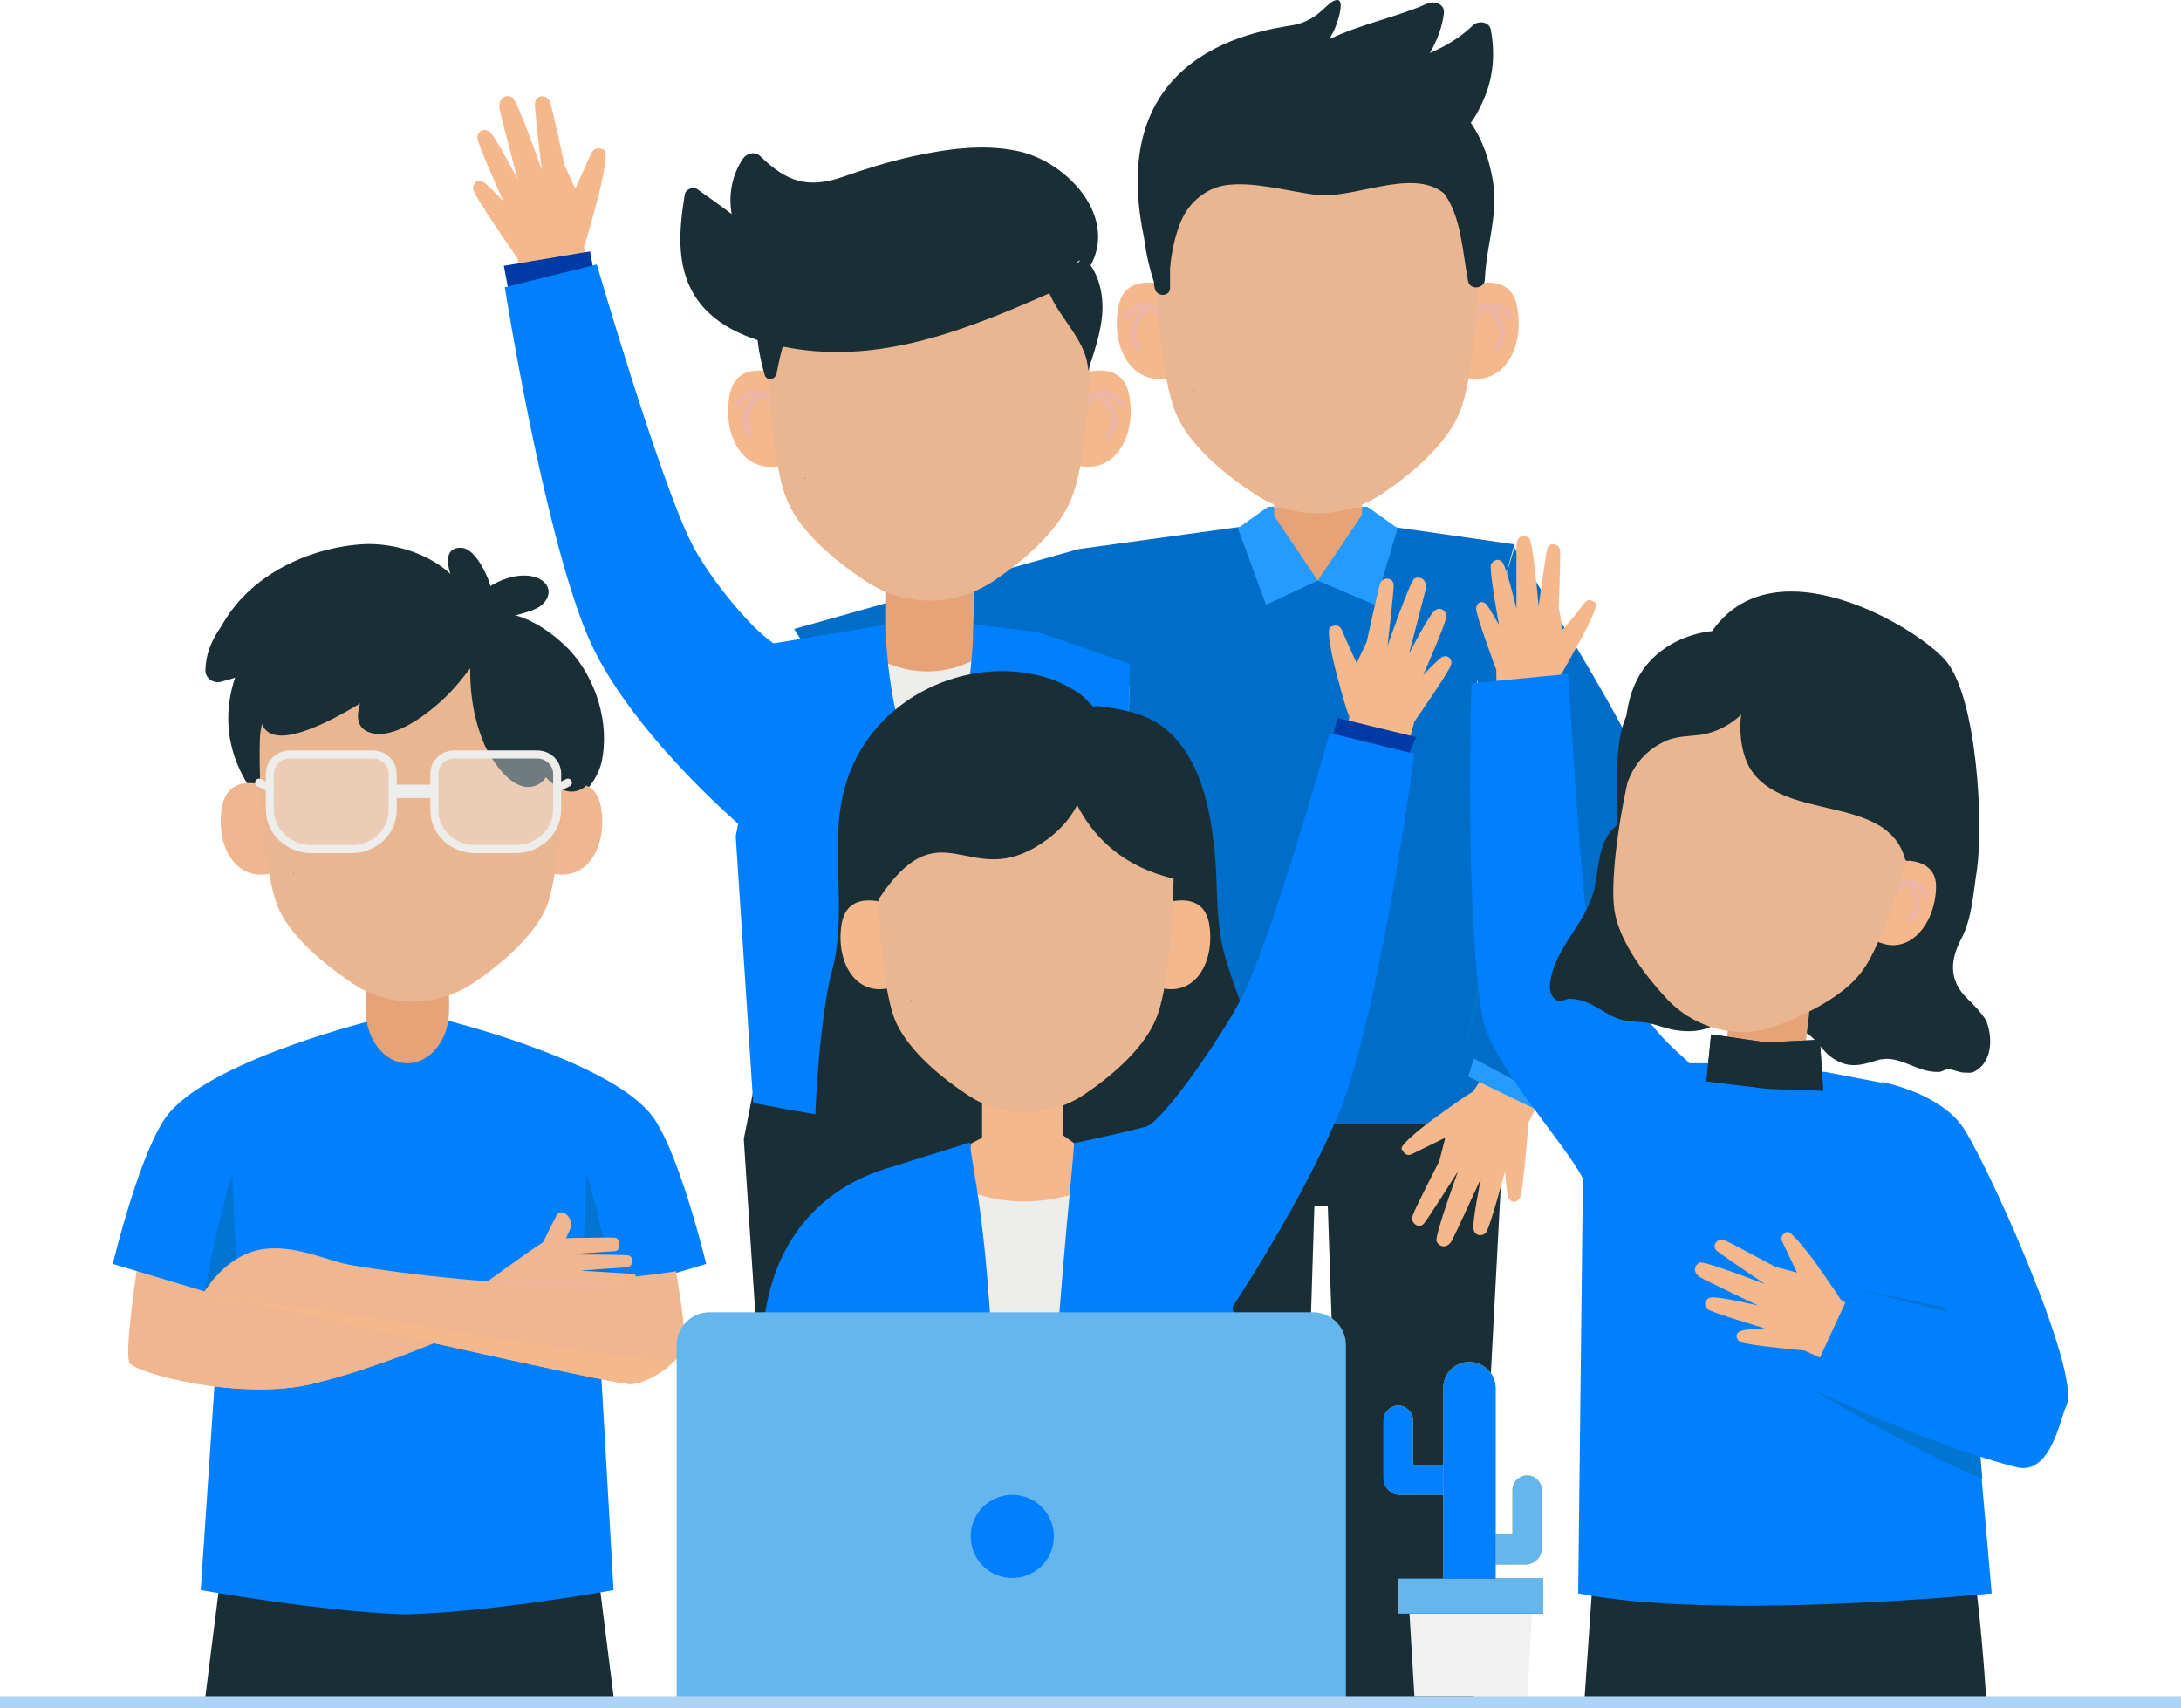 <?xml version="1.0" encoding="utf-8"?>
<!-- Generator: Adobe Illustrator 21.0.0, SVG Export Plug-In . SVG Version: 6.00 Build 0)  -->
<svg version="1.1" id="Layer_1" xmlns="http://www.w3.org/2000/svg" xmlns:xlink="http://www.w3.org/1999/xlink" x="0px" y="0px"
	 viewBox="0 0 324.9 254.5" style="enable-background:new 0 0 324.9 254.5;" xml:space="preserve">
<style type="text/css">
	.st0{fill:#DBA6A5;}
	.st1{fill:#259AFF;}
	.st2{fill:#1A2E35;}
	.st3{fill:#006EC9;}
	.st4{fill:#F4B88C;}
	.st5{opacity:0.7;fill:#EDB6B3;}
	.st6{fill:#E5A377;}
	.st7{fill:#EAB692;}
	.st8{fill:#3A2719;}
	.st9{fill:none;stroke:#153158;stroke-width:2;stroke-linecap:round;stroke-linejoin:round;stroke-miterlimit:10;}
	.st10{fill:#EDEDEB;}
	.st11{fill:#0080FF;}
	.st12{fill:#003AA5;stroke:#003AA5;stroke-width:0.25;stroke-miterlimit:10;}
	.st13{clip-path:url(#XMLID_33_);}
	.st14{fill:#EDB6B3;}
	.st15{fill:#137CBC;}
	.st16{opacity:0.3;fill:#137CBC;}
	.st17{fill:#EFB68F;}
	.st18{clip-path:url(#XMLID_34_);fill:#EFB68F;}
	.st19{fill:#0275D3;}
	.st20{clip-path:url(#XMLID_35_);fill:#F4B88C;}
	.st21{opacity:0.3;}
	.st22{fill:none;stroke:#EDEDEB;stroke-width:1.2;stroke-miterlimit:10;}
	.st23{opacity:0.4;fill:#EDEDEB;}
	.st24{fill:none;stroke:#EDEDEB;stroke-width:1.2;stroke-linecap:round;stroke-linejoin:round;stroke-miterlimit:10;}
	.st25{fill:none;stroke:#EDEDEB;stroke-width:2;stroke-linecap:round;stroke-linejoin:round;stroke-miterlimit:10;}
	.st26{opacity:0.4;fill:#259AFF;}
	.st27{fill:#66B6EE;}
	.st28{fill:#003AA5;}
	.st29{fill:url(#XMLID_43_);}
	.st30{fill:url(#XMLID_44_);}
	.st31{fill:#0280FD;}
	.st32{fill:url(#XMLID_45_);}
	.st33{fill:#F1F1F1;}
	.st34{fill:#4BAAFC;}
	.st35{fill:#AED3F5;}
</style>
<g id="XMLID_4_">
	<g id="XMLID_1_">
		<g id="XMLID_378_">
			<polygon id="XMLID_426_" class="st0" points="118.8,93 122.9,94.2 127.9,96.7 122.6,94.6 			"/>
			<path id="XMLID_419_" class="st1" d="M149.9,96.9l4.8-4.7c0,0,23.7-6.8,38.6-10.1c14.9-3.3,16.8-0.5,16.8-0.5l6.7,11.9
				c0,0-34.2,10.1-37,9.8c-2.8-0.3-18.1,6.6-18.1,6.6L149.9,96.9z"/>
			<polygon id="XMLID_533_" class="st2" points="193.5,253.6 195.8,179.7 197.8,179.7 200.3,253.6 219.5,253.6 224.8,153.4 
				168.3,145.8 168.3,171.1 173.7,253.6 			"/>
			<polygon id="XMLID_534_" class="st2" points="116.3,252.7 136,252.7 138.3,178.2 140.3,178.2 142.8,252.7 161.9,252.7 
				165.8,170.1 162.6,149.3 117,138.2 110.8,169.7 111.4,178.8 			"/>
			<polygon id="XMLID_354_" class="st3" points="226.7,167.5 165.9,167.5 169.1,81.1 196.3,76.9 225.6,81.1 220,101.3 			"/>
			<g id="XMLID_321_">
				<path id="XMLID_325_" class="st4" d="M158.1,56.8c0,0,8.8-4.7,10.1,2c1.3,6.7-2.8,13.4-10,9.7C151,64.8,158.1,56.8,158.1,56.8z"
					/>
				<path id="XMLID_323_" class="st5" d="M160.7,62.2c0.6-2.2,1.3-3.4,2.2-3.8c2.2-1,3.9,0.6,4.5,1.6c0.1,0.2,0.1,0.5-0.1,0.6
					c-0.2,0.1-0.5,0.1-0.6-0.1c0-0.1-0.8-1.3-2.1-1.5c1.3,1.3,2.7,3.8,0.9,6c-0.1,0.1-0.2,0.2-0.3,0.2c-0.1,0-0.2,0-0.3-0.1
					c-0.2-0.1-0.2-0.4-0.1-0.6c2-2.5-1.1-5.2-1.3-5.3c0,0,0,0,0,0c-0.1,0-0.2,0.1-0.3,0.1c-0.3,0.1-1,0.7-1.7,3.3
					c-0.1,0.2-0.2,0.3-0.4,0.3c0,0-0.1,0-0.1,0C160.8,62.7,160.7,62.5,160.7,62.2z"/>
			</g>
			<path id="XMLID_339_" class="st3" d="M189.8,77.8l-29.1,4l-42.4,11.9l8.3,13.2l31.7-5.8c0,0,30.3,3.2,32.8,2.8l-2.7-2.3
				L189.8,77.8z"/>
			<g id="XMLID_317_">
				<path id="XMLID_320_" class="st4" d="M118.8,56.8c0,0-8.8-4.7-10.1,2c-1.3,6.7,2.8,13.4,10,9.7C126,64.8,118.8,56.8,118.8,56.8z
					"/>
				<path id="XMLID_318_" class="st5" d="M116.2,62.2c-0.6-2.2-1.3-3.4-2.2-3.8c-2.2-1-3.9,0.6-4.5,1.6c-0.1,0.2-0.1,0.5,0.1,0.6
					c0.2,0.1,0.5,0.1,0.6-0.1c0-0.1,0.8-1.3,2.1-1.5c-1.3,1.3-2.7,3.8-0.9,6c0.1,0.1,0.2,0.2,0.3,0.2c0.1,0,0.2,0,0.3-0.1
					c0.2-0.1,0.2-0.4,0.1-0.6c-2-2.5,1.1-5.2,1.3-5.3c0,0,0,0,0,0c0.1,0,0.2,0.1,0.3,0.1c0.3,0.1,1,0.7,1.7,3.3
					c0.1,0.2,0.2,0.3,0.4,0.3c0,0,0.1,0,0.1,0C116.1,62.7,116.3,62.5,116.2,62.2z"/>
			</g>
			<g id="XMLID_310_">
				<path id="XMLID_375_" class="st6" d="M138.5,79.5c-3.6,0-6.5,2.7-6.5,6V112l0,0v-0.1c0,3.6,2.9,6.5,6.5,6.5l0,0
					c3.6,0,6.5-2.9,6.5-6.5V92h0.1v-6.5C145,82.2,142.1,79.5,138.5,79.5z"/>
				<g id="XMLID_311_">
					<defs>
						<path id="XMLID_313_" d="M140.9,106.5h-4.8c-2.3,0-4.1-1.9-4.1-4.1V81.3c0-1,0.8-1.7,1.7-1.7h9.6c1,0,1.7,0.8,1.7,1.7v21.1
							C145,104.6,143.2,106.5,140.9,106.5z"/>
					</defs>
					<clipPath id="XMLID_32_">
						<use xlink:href="#XMLID_313_"  style="overflow:visible;"/>
					</clipPath>
				</g>
			</g>
			<path id="XMLID_309_" class="st7" d="M162.4,48.4C162.2,42,157,37,150.6,37h-12.2h0h-12c-6.5,0-11.8,5.1-12,11.6
				c-0.3,9.2,0.9,21.2,2.8,25.8c1.7,4.3,6.3,8.6,11.8,12.2c5.8,3.9,13.3,3.8,19.1-0.1c5.3-3.6,9.8-7.9,11.5-12.2
				C161.5,69.8,162.7,57.6,162.4,48.4z"/>
			<path id="XMLID_308_" class="st8" d="M159.9,28.5"/>
			<g id="XMLID_284_">
				<path id="XMLID_288_" class="st8" d="M119.9,71.2"/>
				<g id="XMLID_285_">
					<path id="XMLID_286_" class="st8" d="M119.9,71.3c0.1,0,0.1-0.1,0-0.1S119.9,71.3,119.9,71.3L119.9,71.3z"/>
				</g>
			</g>
			<g id="XMLID_278_">
				<path id="XMLID_8_" class="st9" d="M128,48.1"/>
			</g>
			<g id="XMLID_274_">
				<path class="st2" d="M160.7,39.8c-3.3,2.8-7.6,4.3-11.7,5.6c-7.8,2.4-16.1,4.4-24.2,3.1c-4.5-0.7-8.9-2.4-12.3-5.4
					c-3.5-2.9-5.9-7.1-6.3-11.7c0.1,1.6,2.3,2.1,3.9,2c13.2-0.4,26.4-5.5,39.5-3.1c4.7,0.9,8.5,3.1,10.4,7.5"/>
			</g>
			<path id="XMLID_327_" class="st2" d="M118.3,44.9c-0.1-0.4-0.6-0.7-1-0.4c-1,0.6-1.7,1.7-2.1,3.1c0.1-1.5,0.2-3.1,0.5-4.6
				c0.5-1.7-2.2-2.4-2.5-0.7c-0.9,4.6-0.6,9,0.7,13.5c0.3,1.1,1.7,0.7,1.8-0.2C116.9,48.9,118.9,46.4,118.3,44.9z"/>
			<g id="XMLID_326_">
				<path class="st2" d="M155.6,41.2c0.7,5.2,6.3,8.8,6.5,14c0.9-2.8,1.9-5.6,2.1-8.5s-0.5-6-2.5-8.1"/>
			</g>
			<path id="XMLID_331_" class="st2" d="M151.6,22.5c-5.2-1.1-10.6-0.3-15.7,0.8c-3.6,0.8-7.1,1.9-10.5,3.1
				c-5.1,1.7-8.2,0.7-12.1-3.1c-0.8-0.8-2-0.5-2.6,0.3c-1.7,2.5-2.2,5.5-1.7,8.3c-1.7-1.3-3.4-2.5-5.1-3.7c-0.6-0.5-1.8,0-1.9,0.8
				c-0.9,5.6-1.4,11.5,2.3,16.2c3.4,4.3,9.2,6,14.4,6.8c14.8,2.2,28.5-4.3,41.7-10.1c1.1-0.5,0.1-2.1-1-1.7
				c-0.4,0.2-0.9,0.4-1.3,0.5l2.7-1.9c0,0,0,0,0,0c0.1,0.9,1.3,1.4,1.8,0.5C166.4,31.8,158.5,23.9,151.6,22.5z"/>
			<g id="XMLID_332_">
				<path id="XMLID_316_" class="st10" d="M130.4,97.9c0,0,8.1,5.4,17-1c0,0,2,18.8-5.5,19.3C134.5,116.8,130.4,97.9,130.4,97.9z"/>
				<g id="XMLID_277_">
					<path id="XMLID_347_" class="st11" d="M168.3,98.9l-13.6-4.7L145,93c0,2.7-0.7,20.1-6.4,22.9c-5.6-2.7-6.7-19.7-6.7-22.8
						l-18.8,3.1l0.1,9.4l-3.6,19l2.6,39.7c0,0,13,2.7,24.8,3.8c18.7,1.7,27-3.8,27-3.8l3.6-39.2L168.3,98.9z"/>
				</g>
			</g>
			<g id="XMLID_275_">
				<path id="XMLID_273_" class="st4" d="M89.2,29c0,0,1.6-6.4,0.8-6.7c-0.8-0.3-1.5-0.4-2,0.7c-0.5,1.1-2.3,5.1-2.3,5.1l-1.6-3.5
					c0,0-1.8-8.5-2.2-9.5c-0.4-1-2.1-1.1-2.2,0.3c-0.1,0.7,1,9.9,1,9.9s-3.6-10.4-4.4-10.8c-0.8-0.5-2.1,0-1.9,1.7
					c0.1,0.6,2.7,10.5,2.7,10.5s-3.2-6.2-4.1-7c-0.9-0.8-1.8-0.1-1.9,0.7c-0.1,0.8,3.9,9.6,3.9,9.6s-2.2-2.4-3-2.9
					c-0.8-0.5-1.6,0.1-1.5,1.1c0.1,1,6.6,10.3,6.6,10.3l1.3,6.2l9.4-3.2c-0.4-1-0.8-4.8-0.8-4.8C87.3,36.2,89.2,29,89.2,29z"/>
				<polygon id="XMLID_229_" class="st12" points="88.3,40.3 87.8,37.6 75.2,39.7 75.9,43.4 				"/>
				<path id="XMLID_226_" class="st11" d="M87.4,94.4c-6.6-16-12.2-51.6-12.2-51.6l13.7-3.4c0,0,9.1,31.2,13.9,41.1
					c2.3,4.8,8.6,12.8,12.5,15.4c-2.6,10.9,0.9,19-5,28.2l0.1-1C110.4,123.1,93.2,108.5,87.4,94.4z"/>
			</g>
			<polygon id="XMLID_365_" class="st1" points="188.9,75.5 203.7,75.5 201.8,82.1 191,82.1 			"/>
			<g id="XMLID_501_">
				<path id="XMLID_504_" class="st4" d="M215.9,43.7c0,0,8.9-4.7,10.1,2c1.3,6.7-2.8,13.4-10,9.7C208.8,51.8,215.9,43.7,215.9,43.7
					z"/>
				<path id="XMLID_502_" class="st5" d="M218.6,49.2c0.6-2.2,1.3-3.4,2.2-3.8c2.2-1,3.9,0.6,4.5,1.6c0.1,0.2,0.1,0.5-0.1,0.6
					c-0.2,0.1-0.5,0.1-0.6-0.1c0-0.1-0.8-1.3-2.1-1.5c1.3,1.3,2.7,3.8,0.9,6c-0.1,0.1-0.2,0.2-0.3,0.2c-0.1,0-0.2,0-0.3-0.1
					c-0.2-0.1-0.2-0.4-0.1-0.6c2-2.5-1.1-5.2-1.3-5.3c0,0,0,0,0,0c-0.1,0-0.2,0.1-0.3,0.1c-0.3,0.1-1,0.7-1.7,3.3
					c-0.1,0.2-0.2,0.3-0.4,0.3c0,0-0.1,0-0.1,0C218.6,49.6,218.5,49.4,218.6,49.2z"/>
			</g>
			<g id="XMLID_497_">
				<path id="XMLID_500_" class="st4" d="M176.7,43.7c0,0-8.8-4.7-10.1,2c-1.3,6.7,2.8,13.4,10,9.7
					C183.8,51.8,176.7,43.7,176.7,43.7z"/>
				<path id="XMLID_498_" class="st5" d="M174,49.2c-0.6-2.2-1.3-3.4-2.2-3.8c-2.2-1-3.9,0.6-4.5,1.6c-0.1,0.2-0.1,0.5,0.1,0.6
					c0.2,0.1,0.5,0.1,0.6-0.1c0-0.1,0.8-1.3,2.1-1.5c-1.3,1.3-2.7,3.8-0.9,6c0.1,0.1,0.2,0.2,0.3,0.2c0.1,0,0.2,0,0.3-0.1
					c0.2-0.1,0.2-0.4,0.1-0.6c-2-2.5,1.1-5.2,1.3-5.3c0,0,0,0,0,0c0.1,0,0.2,0.1,0.3,0.1c0.3,0.1,1,0.7,1.7,3.3
					c0.1,0.2,0.2,0.3,0.4,0.3c0,0,0.1,0,0.1,0C174,49.6,174.1,49.4,174,49.2z"/>
			</g>
			<g id="XMLID_491_">
				<path id="XMLID_496_" class="st6" d="M196.3,66.5c-3.6,0-6.5,2.7-6.5,6V80l0,0V80c0,3.6,2.9,6.5,6.5,6.5l0,0
					c3.6,0,6.5-2.9,6.5-6.5v-1h0.1v-6.5C202.9,69.2,199.9,66.5,196.3,66.5z"/>
				<g id="XMLID_492_">
					<defs>
						<path id="XMLID_493_" d="M198.7,93.4h-4.8c-2.3,0-4.1-1.9-4.1-4.1V68.2c0-1,0.8-1.7,1.7-1.7h9.6c1,0,1.7,0.8,1.7,1.7v21.1
							C202.9,91.6,201,93.4,198.7,93.4z"/>
					</defs>
					<clipPath id="XMLID_33_">
						<use xlink:href="#XMLID_493_"  style="overflow:visible;"/>
					</clipPath>
					<g id="XMLID_494_" class="st13">
						<path id="XMLID_31_" class="st14" d="M209.1,75.6c6.7-4.2,13.6-9.1,15.8-14c4-9,1.4-43,1.4-43H197h0h-29.3c0,0-2.6,34,1.4,43
							c2.2,4.9,9.3,9.9,16.1,14"/>
					</g>
				</g>
			</g>
			<path id="XMLID_490_" class="st7" d="M220.2,35.3C220,29,214.8,24,208.5,24h-12.2h0h-12c-6.5,0-11.8,5.1-12,11.6
				c-0.3,9.2,0.9,21.2,2.8,25.8c1.7,4.3,6.3,8.6,11.8,12.2c5.8,3.9,13.3,3.8,19.1-0.1c5.3-3.6,9.8-7.9,11.5-12.2
				C219.3,56.8,220.5,44.6,220.2,35.3z"/>
			<path id="XMLID_489_" class="st8" d="M217.7,28.5"/>
			<g id="XMLID_452_">
				<path id="XMLID_455_" class="st8" d="M177.8,58.2"/>
				<g id="XMLID_453_">
					<path id="XMLID_454_" class="st8" d="M177.8,58.2c0.1,0,0.1-0.1,0-0.1C177.7,58.1,177.7,58.2,177.8,58.2L177.8,58.2z"/>
				</g>
			</g>
			<path id="XMLID_526_" class="st2" d="M222.4,27c-0.5-3.1-1.5-6.1-3.3-8.7c0.9-1.2,1.6-2.7,2.1-3.9c1.3-3.2,1.5-6.5,0.9-9.9
				c-0.2-1.3-1.9-1.5-2.7-0.7c-2,1.9-4.1,3.1-6.4,4.1c1.1-1.9,1.9-4,2.1-6c0.1-1.3-1.4-1.8-2.4-1.4c-4.5,2-10,3.1-14.6,5.3
				c0.1-0.2,0.2-0.5,0.3-0.7c0.4-0.3,2.2-5.2,0.8-5.1c-1.5,0.1-2.3,2.6-5.9,3.6c-2.2,0.7-29.1,2-22.9,31.7c0.3,2.3,0.8,4.6,1.5,6.7
				c0,0.3,0,0.5,0.1,0.8c0.1,1.5,2.4,1.5,2.3,0c0-0.1,0-0.2,0-0.3c0,0,0-0.1,0-0.1c0-0.1,0-0.1,0-0.2c0-0.7,0-1.4,0-2.2
				c0.2-2.3,0.7-4.9,1.7-7.2c1.2-2.7,3.6-4.7,6.5-5.2c4.1-0.6,9,0.8,13.3,1.4c5.8,0.8,14.5-4.1,19.3-0.2c2.6,3.4,2.8,9,3.6,13.1
				c0.3,1.4,2.5,1.1,2.5-0.3C221.4,36.6,223.2,32.2,222.4,27z"/>
			<g id="XMLID_363_">
				<polygon id="XMLID_355_" class="st1" points="188.9,75.5 184.4,78.7 188.6,90.1 196.3,86.5 				"/>
				<polygon id="XMLID_364_" class="st1" points="203.7,75.5 208.2,78.7 204.8,90.1 196.3,86.5 				"/>
			</g>
			<path id="XMLID_3_" class="st15" d="M145,91"/>
			<path id="XMLID_405_" class="st4" d="M213.4,166.8c0,0-5,3.7-4.6,4.4s0.8,1.2,1.8,0.6c1-0.5,4.7-2.3,4.7-2.3l-0.9,3.5
				c0,0-3.7,7.2-4,8.2c-0.3,0.9,0.9,2,1.7,1.1c0.5-0.5,5.1-7.8,5.1-7.8s-3.5,9.6-3.2,10.4c0.3,0.8,1.5,1.3,2.3-0.1
				c0.3-0.5,4.3-9.2,4.3-9.2s-1.3,6.4-1.1,7.5s1.3,1.1,1.8,0.6c0.6-0.5,2.9-9.2,2.9-9.2s0.2,3.1,0.5,3.9c0.3,0.8,1.2,0.9,1.7,0.1
				c0.5-0.8,1.3-11.3,1.3-11.3l2.7-5.2l-8.7-3.2c-0.3,0.9-2.3,3.9-2.3,3.9C219,162.7,213.4,166.8,213.4,166.8z"/>
			<polygon id="XMLID_423_" class="st16" points="218,156.7 223.1,131.8 224.4,143.6 			"/>
			<polygon id="XMLID_421_" class="st1" points="220.4,155.1 218.7,160.4 230.3,166 232.4,162.4 			"/>
			<path id="XMLID_367_" class="st3" d="M225.6,81.6c0,0,19.3,29.8,20.5,36.9c1.2,7.1-13.5,46.2-13.5,46.2l-14.7-7.9l10.9-33.7
				l-9-22.3L225.6,81.6z"/>
			<path id="XMLID_425_" class="st14" d="M112.2,91.7"/>
		</g>
		<g id="XMLID_245_">
			<polygon id="XMLID_54_" class="st2" points="88.1,226.5 61.1,223.8 61.1,223.8 61,223.8 60.9,223.8 60.9,223.8 33.9,226.5 
				30.5,253.5 31.4,253.6 60.9,253.6 61.1,253.6 90.6,253.6 91.5,253.5 			"/>
			<path id="XMLID_297_" class="st11" d="M60.9,240.5c12.9-0.4,30.5-3.6,30.5-3.6l-4-69.9c0.3-3.1,0.3-4.6-2.9-5.7
				c-4.4-1.4-22.3-9.6-22.3-9.6c-0.1,0-0.2,0-0.3,0v0h-1.1h-0.8h-1v0c-0.1,0-0.2,0-0.2,0c0,0-17.3,8.2-21.5,9.6
				c-3.1,1-3,2.6-2.7,5.7l-4.7,69.9c0,0,17.8,3.2,30.2,3.6L60.9,240.5z"/>
			<g id="XMLID_464_">
				<path id="XMLID_67_" class="st17" d="M20.8,186.4c0,0-2.4,15-1.5,16.6c0.9,1.6,16.5,5.7,27.1,3.2c10.6-2.5,23.2-8.2,23.2-8.2
					l-26.1-6.9l-11.3,1C32.2,192.1,24.2,189.9,20.8,186.4z"/>
				<g id="XMLID_145_">
					<defs>
						<path id="XMLID_141_" d="M20.8,186.4c0,0-2.4,15-1.5,16.6c0.9,1.6,16.5,5.7,27.1,3.2c10.6-2.5,23.2-8.2,23.2-8.2l-26.1-6.9
							l-11.3,1C32.2,192.1,24.2,189.9,20.8,186.4z"/>
					</defs>
					<clipPath id="XMLID_34_">
						<use xlink:href="#XMLID_141_"  style="overflow:visible;"/>
					</clipPath>
					<path id="XMLID_133_" class="st18" d="M36.6,193.2c0,0,11.3,4.5,11.3,5.7c0,1.3,0.9,5.1-29.7,3.9c0,0,23.3,14.5,45.3,7.2
						c22-7.3,6.1-10.5,6.1-10.5L36.6,193.2z"/>
				</g>
			</g>
			<g id="XMLID_449_">
				<path id="XMLID_69_" class="st11" d="M16.8,188.3l13.7,4.1l5.7-1.6l2.8-2.6l17.4-6.7l-0.1-29.7c0,0-24,5.8-31,13.9
					C21.1,170.4,16.8,188.3,16.8,188.3z"/>
				<path id="XMLID_38_" class="st19" d="M30.5,192.3c0,0,1.9-10.4,4.1-17.5l0.8,18.4L30.5,192.3z"/>
			</g>
			<g id="XMLID_227_">
				<path id="XMLID_287_" class="st11" d="M105.2,188.3l-13.7,4.1l-5.7-1.6l-2.8-2.6l-17.3-6.7v-29.7c0,0,24,5.8,31,13.9
					C100.9,170.4,105.2,188.3,105.2,188.3z"/>
				<path id="XMLID_247_" class="st19" d="M91.5,192.3c0,0-1.9-10.4-4.1-17.5l-0.8,18.4L91.5,192.3z"/>
			</g>
			<g id="XMLID_254_">
				<path id="XMLID_63_" class="st17" d="M80.5,185.9c0,0,2-4.1,2.5-5c0.6-0.9,2.7,0.5,1.9,2.3c-0.8,1.8-1.2,2.5-1.2,2.5L80.5,185.9
					z"/>
				<path id="XMLID_304_" class="st17" d="M69.2,193.4c0,0,12.1-8.9,12.7-8.9c0.6,0,9.3-0.2,9.8-0.1c0.5,0.1,0.6,1.1,0.5,1.5
					c-0.1,0.3-0.3,0.5-0.6,0.5l-5.9,0.4v0.1c0,0,5.4,0,7.7,0.1c0.5,0,0.8,0.4,0.8,0.9l0,0c0,0.5-0.4,0.9-0.9,0.9l-6.8,0.5l8.1,0.5
					l0.7,2.3l-19.9,3.1L69.2,193.4z"/>
			</g>
			<g id="XMLID_253_">
				<g id="XMLID_244_">
					<path id="XMLID_68_" class="st17" d="M100.7,189.4c0,0,1.3,7.4,1.3,10.4c0,3-5.5,6.3-8,6.4c-2.6,0.2-55.7-12.2-58.6-12.4
						c-2.9-0.2-5.3-0.8-5.3-0.8s2.6-4.9,7.4-6.5c4.8-1.6,10.3,0.9,13.5,1.7c3.2,0.8,20.6,3.1,29.7,3S100.7,189.4,100.7,189.4z"/>
					<g id="XMLID_86_">
						<defs>
							<path id="XMLID_71_" d="M100.7,189.4c0,0,1.3,7.4,1.3,10.4c0,3-5.5,6.3-8,6.4c-2.6,0.2-55.7-12.2-58.6-12.4
								c-2.9-0.2-5.3-0.8-5.3-0.8s2.6-4.9,7.4-6.5c4.8-1.6,10.3,0.9,13.5,1.7c3.2,0.8,20.6,3.1,29.7,3S100.7,189.4,100.7,189.4z"/>
						</defs>
						<clipPath id="XMLID_35_">
							<use xlink:href="#XMLID_71_"  style="overflow:visible;"/>
						</clipPath>
						<path id="XMLID_70_" class="st20" d="M100.4,202.8c0,0-14.7-1.4-33.5-4.6c-18.8-3.3-36.8-5.2-36.8-5.2l64.2,15.2L100.4,202.8z
							"/>
					</g>
				</g>
				<g id="XMLID_246_" class="st21">
					<path class="st14" d="M72.6,190.9c3.6-0.1,7.1-0.1,10.6,0l5.3,0.1c1.8,0,3.5,0,5.3,0c-1.7,0.5-3.5,0.7-5.3,0.8
						c-1.8,0.1-3.6,0.2-5.3,0.1C79.6,191.8,76.1,191.5,72.6,190.9z"/>
				</g>
			</g>
			<g id="XMLID_312_">
				<g id="XMLID_216_">
					<path class="st2" d="M70.5,93.6c2.1-1.7,5.3-1,7.7,0.2c4.1,2,7.6,5.5,9.1,9.8c0.6,1.9,0.9,3.8,1,5.8c0.2,2.9-0.2,6.2-2.6,7.9
						c-0.3,0.2-0.6,0.4-1,0.4c-0.7-0.1-1.1-0.8-1.3-1.4c-0.7-2-1-4.2-1.6-6.3c-1.7-6-5.8-11-9.9-15.6"/>
					<g>
						<path class="st2" d="M71.2,94.8c5.3-3,12.2,3.8,14.2,8.1c1,2.2,1.4,4.6,1.5,7.1c0,2.5-1,7.1-2.8,2.7c-1.5-3.6-2-7.1-4.1-10.5
							c-2-3.1-4.4-6.7-7.6-8.6C71.5,93.1,70.8,94,71.2,94.8c1.6,3.7,4.9,6.6,6.9,10.2c2.1,3.8,2.1,8.3,4,12c2.6,4.9,6.7,0,7.5-3.4
							c1.3-5.8-0.8-12.5-4.8-16.8c-3.7-3.8-9.8-7.5-14.9-4.3C68.3,93.4,69.7,95.7,71.2,94.8L71.2,94.8z"/>
					</g>
				</g>
				<g id="XMLID_195_">
					<path class="st2" d="M38.4,117.4c-4.3-6.1-3.9-14.8,0.2-20.9c4.1-6.2,11.5-9.8,18.9-10c4-0.1,8.3,0.8,10.8,3.9
						c0.7,0.8,1.2,2.1,0.6,2.9c-0.3,0.4-0.7,0.6-1.1,0.8c-4.1,1.9-8.6,2.5-13,3.5c-4.4,1-8.9,2.5-12.1,5.6c-3.6,3.6-5,9.3-3.5,14.2"
						/>
					<g>
						<path class="st2" d="M39.3,116.8c-5.1-8.9-2.3-19.7,6.5-25.1c3.9-2.4,8.7-3.7,13.3-3.5c2,0.1,4.7,0.4,6.2,1.7
							c4.5,3.7-1.9,4-4.3,4.6c-6.7,1.6-14.1,2.4-19.2,7.7c-3.8,4-5,10.2-3.7,15.5c0.4,1.5,2.7,0.9,2.3-0.6
							c-4.3-17,15.8-16.7,26.3-20.7c8.9-3.4,1-10.4-4.9-11.4c-17.5-3.2-35.7,16.6-24.2,32.9C38.3,118.9,40,118,39.3,116.8
							L39.3,116.8z"/>
					</g>
				</g>
				<g id="XMLID_183_">
					<path id="XMLID_186_" class="st17" d="M79.9,118.2c0,0,8.4-4.5,9.6,1.9c1.2,6.4-2.6,12.7-9.5,9.2
						C73.2,125.8,79.9,118.2,79.9,118.2z"/>
				</g>
				<g id="XMLID_179_">
					<path id="XMLID_182_" class="st17" d="M42.7,118.2c0,0-8.4-4.5-9.6,1.9c-1.2,6.4,2.6,12.7,9.5,9.2
						C49.4,125.8,42.7,118.2,42.7,118.2z"/>
				</g>
				<g id="XMLID_173_">
					<path id="XMLID_224_" class="st6" d="M66.9,141.8c0-4-2.8-7.3-6.2-7.3c-3.4,0-6.2,3.3-6.2,7.3l0,8.7c0,4.4,2.8,7.9,6.2,7.9l0,0
						c3.4,0,6.2-3.5,6.2-7.9L66.9,141.8z"/>
					<g id="XMLID_174_">
						<defs>
							<path id="XMLID_175_" d="M62.8,165.3h-4.1c-2.3,0-4.1-1.9-4.1-4.1v-19.7c0-1,0.8-1.7,1.7-1.7h8.9c1,0,1.7,0.8,1.7,1.7v19.7
								C66.9,163.4,65.1,165.3,62.8,165.3z"/>
						</defs>
						<clipPath id="XMLID_36_">
							<use xlink:href="#XMLID_175_"  style="overflow:visible;"/>
						</clipPath>
					</g>
				</g>
				<path id="XMLID_172_" class="st7" d="M84,110.2c-0.2-6-5.1-10.8-11.1-10.8H61.3h0H50c-6.1,0-11.2,4.9-11.3,11
					c-0.2,8.7,0.9,20.1,2.6,24.5c1.6,4,6,8.1,11.2,11.6c5.5,3.7,12.6,3.6,18.1-0.1c5-3.4,9.3-7.5,10.9-11.5
					C83.1,130.5,84.2,119,84,110.2z"/>
				<g id="XMLID_132_">
					<path id="XMLID_152_" class="st8" d="M43.7,130.2"/>
					<g id="XMLID_150_">
						<path id="XMLID_151_" class="st8" d="M43.7,130.2c0.1,0,0.1-0.1,0-0.1C43.7,130.1,43.7,130.2,43.7,130.2L43.7,130.2z"/>
					</g>
				</g>
				<g id="XMLID_14_">
					<path id="XMLID_5_" class="st9" d="M44.5,114.3"/>
				</g>
				<g id="XMLID_185_">
					<path class="st2" d="M71.7,94.4c0.3,0.5,0,1.1-0.4,1.6c-1.9,2.7-3.9,5.4-6.4,7.7c-2.5,2.2-5.5,4-8.8,4.3c-0.4,0-0.8,0-1.1-0.2
						c-0.3-0.2-0.3-0.7-0.3-1c0-2.2,1.4-4.2,2.9-5.9c3-3.3,6.8-6,10.9-7.7"/>
					<g>
						<path class="st2" d="M71,94.2c-0.8,2.8-4,5.9-6,7.9c-1.3,1.2-2.6,2.3-4.2,3.1c-0.6,0.3-4,1.8-4.6,1.4c-1.6-1,4.9-7.1,5.8-7.9
							c2.3-1.9,4.9-3.2,7.2-5c0.8-0.6-0.1-1.7-0.9-1.6c-4.8,0.9-9.4,4.7-12.4,8.5c-1.4,1.8-4.5,7.2-0.9,8.5
							c3.6,1.3,8.8-2.8,11.2-5.1c1.8-1.7,3.3-3.7,4.8-5.7c1.1-1.6,2.1-2.5,1.4-4.3C72.1,93.4,71.2,93.6,71,94.2L71,94.2z"/>
					</g>
				</g>
				<g id="XMLID_187_">
					<path class="st2" d="M64.6,96.3c-5.8,4.8-12.4,8.7-19.4,11.6c-1.2,0.5-2.7,0.9-3.7,0.2c-0.7-0.5-1-1.5-0.9-2.4
						c0.1-0.9,0.6-1.7,1.1-2.4c1.2-1.7,2.8-3.1,4.5-4.4c6-4.4,13.5-6.8,21-6.6"/>
					<g>
						<path class="st2" d="M63.9,95.5c-3.2,2.9-7.6,5.4-11.5,7.4c-1.6,0.8-4.4,2.5-6,2.7c-1.9,1.4-2.8,0.5-2.6-2.5
							c0.5-0.6,1.1-1.2,1.7-1.7c3.1-2.8,7.1-4.8,11-6.1c3.6-1.1,7.3-1,10.9-2c1.2-0.3,1.2-2,0-2.4c-5.3-1.5-11.9,0.7-16.7,3
							c-4.2,2-11.4,6.1-11.9,11.3c-1.3,12.8,23.7-6.3,26.2-8.2C66.4,96.3,65,94.5,63.9,95.5L63.9,95.5z"/>
					</g>
				</g>
				<g id="XMLID_188_">
					<path class="st2" d="M71.2,95.7c-0.3,4.5,0.4,9.1,1.9,13.4c1,2.7,2.5,5.5,5.2,6.4c0.3,0.1,0.7,0.2,1,0.1
						c0.3-0.1,0.6-0.5,0.7-0.8c0.8-1.8,0-4-1-5.8c-2.6-5-5.5-9.9-8.7-14.6"/>
					<g>
						<path class="st2" d="M70.3,95.7c-0.6,5.2-0.2,10.5,1.9,15.3c1.1,2.4,4.3,7.4,7.7,6c3.2-1.4,1.8-6,0.8-8.2
							c-2.4-5.2-5.4-11.1-9.3-15.3c-1.1-1.2-2.9,0.3-2.2,1.7c1.3,2.8,3.2,5.3,4.8,7.9c1.4,2.3,4.4,6,4.6,8.7
							c0.3,3.7-2.3,0.5-3.2-1.1c-0.8-1.5-1.3-3.2-1.8-4.8c-0.9-3.3-1.4-6.7-1.5-10.1C72.1,94.5,70.4,94.5,70.3,95.7L70.3,95.7z"/>
					</g>
				</g>
				<g id="XMLID_193_">
					<path class="st2" d="M71.8,95.3c1.4,3,2.8,5.9,4.2,8.9c2,4.3,4.2,8.7,8.1,11.4c0.4,0.3,0.9,0.6,1.4,0.6c0.7,0,1.4-0.7,1.5-1.4
						c0.2-0.7,0-1.5-0.2-2.2c-1.2-3.9-3.6-7.4-6.5-10.3c-2.9-2.9-6.2-5.3-9.5-7.7"/>
					<g>
						<path class="st2" d="M70.9,95.5c1.2,3.4,10.1,28.2,16.8,21.2c3.1-3.2-1.4-9.6-3.3-12.3c-3.2-4.3-8.2-9.3-13.3-11.2
							c-1.4-0.5-2,1.3-1.3,2.2c2.6,3.1,6.4,5.1,9.2,8c1.1,1.1,7.5,8.6,5.6,9.8c-2.1,1.4-11-16.6-12.1-18.4
							C72,94,70.6,94.5,70.9,95.5L70.9,95.5z"/>
					</g>
				</g>
				<g id="XMLID_236_">
					<path class="st2" d="M72.3,91.9c0.3-3.2-1-6.5-3.3-8.6c-0.1-0.1-0.2-0.2-0.4-0.2c-0.2,0-0.4,0.2-0.5,0.5
						c-0.2,0.8,0.2,1.6,0.6,2.3c1,1.9,2,3.7,3,5.6"/>
					<g>
						<path class="st2" d="M73,92.1c0.4-2.1,0.5-4.1-0.4-6.1c-0.6-1.4-2.1-4.4-4-4.4c-4.8,0,1,9.8,2.5,10.9c0.8,0.5,1.8-0.2,1.8-1
							c0-1.4-0.8-2.4-1.5-3.6c-0.3-0.6-1.8-3.7-2.2-3.6c-0.5,0-1,0-1.5,0c2.2,1.2,3.5,5.3,3.6,7.6C71.6,92.7,72.9,93,73,92.1
							L73,92.1z"/>
					</g>
				</g>
				<g id="XMLID_249_">
					<path class="st2" d="M66.4,92.2c-0.2-3.4-3.5-5.7-6.8-6.7c-8.5-2.4-17.9,1.6-24.2,7.8c-1.8,1.8-3.5,4-3.1,6.5
						c3.3-0.7,6.3-2.4,8.7-4.7"/>
					<g>
						<path class="st2" d="M67.3,92.2c0.5-8.4-11.3-9.5-17.3-8.5c-7.5,1.3-19.3,7.4-19.4,16.2c0,1.1,1.1,1.9,2.2,1.7
							c3.6-0.9,7.4-2.4,9.4-5.7c0.7-1.2-0.7-2.3-1.8-1.8c-3,1.5-5.2,3.3-8.5,4.2c0.7,0.6,1.5,1.1,2.2,1.7c0.1-6.4,10-11.3,15.3-12.8
							c5.9-1.6,13.6-0.7,16.3,5.6C66,93.6,67.2,93,67.3,92.2L67.3,92.2z"/>
					</g>
				</g>
				<g id="XMLID_257_">
					<path class="st2" d="M33.7,95.5c2.1-5.9,8.1-9.5,14.1-11.3c4.4-1.3,9.1-1.9,13.4-0.2s7.7,5.9,7.3,10.4"/>
					<g>
						<path class="st2" d="M35.2,96.3c5.1-11.8,28.8-17.8,31.6-1.5c0.3,1.7,3.1,1.7,3.4,0c1.8-9.3-8.8-14.3-16.5-13.7
							c-8.9,0.7-18,5.5-21.6,14C31.4,96.8,34.4,98.1,35.2,96.3L35.2,96.3z"/>
					</g>
				</g>
				<g id="XMLID_270_">
					<path class="st2" d="M72.3,90.6c-0.1,0.1-0.3,0.2-0.4,0.3c1.3-2.6,4.5-3.7,7.3-3.4c0.4,0,0.9,0.2,1.1,0.5
						c0.3,0.7-0.6,1.2-1.3,1.4c-2.5,0.8-5.1,1.6-7.6,2.4"/>
					<g>
						<path class="st2" d="M72.3,89.6c-0.1,0-0.3,0-0.4,0c0.3,0.7,0.6,1.5,0.9,2.2c1.1-0.9,1.7-1.8,3-2.4c0.6-0.2,1.3-0.4,1.9-0.4
							c0.3,0,0.6,0,1,0c0.5,0.1,0.6,0,0.2-0.2c0-0.4,0.1-0.7,0.1-1.1c-0.4,1-3.6,1.5-4.5,1.8c-1.3,0.5-2.8,0.7-3.8,1.7
							c-0.7,0.6-0.1,1.6,0.7,1.7c1.4,0.2,2.8-0.5,4.2-0.9c1.4-0.4,2.9-0.7,4.2-1.3c1.6-0.7,2.8-2.7,1.1-4.1c-2.8-2.3-9.8,0.4-10.3,4
							c-0.2,1.6,2.1,2.4,2.5,0.7c0-0.1,0.1-0.3,0.1-0.4C73.4,90.3,73,89.5,72.3,89.6L72.3,89.6z"/>
					</g>
				</g>
				<g id="XMLID_204_">
					<g id="XMLID_203_">
						<g id="XMLID_13_">
							<path id="XMLID_10_" class="st22" d="M43.2,112.4h12.3c1.7,0,3,1.3,3,2.9v5.4c0,3.2-2.7,5.8-6.1,5.8h-6
								c-3.4,0-6.2-2.6-6.2-5.9v-5.3C40.2,113.7,41.5,112.4,43.2,112.4z"/>
							<path id="XMLID_181_" class="st23" d="M43.2,112.4h12.3c1.7,0,3,1.3,3,2.9v5.4c0,3.2-2.7,5.8-6.1,5.8h-6
								c-3.4,0-6.2-2.6-6.2-5.9v-5.3C40.2,113.7,41.5,112.4,43.2,112.4z"/>
							<line id="XMLID_178_" class="st24" x1="38.6" y1="116.6" x2="40.2" y2="117.4"/>
						</g>
						<g id="XMLID_196_">
							<path id="XMLID_202_" class="st22" d="M80,112.4H67.7c-1.7,0-3,1.3-3,2.9v5.4c0,3.2,2.7,5.8,6.1,5.8h6c3.4,0,6.2-2.6,6.2-5.9
								v-5.3C83,113.7,81.7,112.4,80,112.4z"/>
							<path id="XMLID_199_" class="st23" d="M80,112.4H67.7c-1.7,0-3,1.3-3,2.9v5.4c0,3.2,2.7,5.8,6.1,5.8h6c3.4,0,6.2-2.6,6.2-5.9
								v-5.3C83,113.7,81.7,112.4,80,112.4z"/>
							<line id="XMLID_197_" class="st24" x1="84.6" y1="116.6" x2="83" y2="117.4"/>
						</g>
					</g>
					<line id="XMLID_194_" class="st25" x1="58.9" y1="117.9" x2="64.1" y2="117.9"/>
				</g>
			</g>
		</g>
		<g id="XMLID_156_">
			<g id="XMLID_96_">
				<path id="XMLID_40_" class="st2" d="M186.1,153.3c-1.3-4.4-3.3-8.7-4.2-13.3c-0.8-4.5-0.5-9.1-1-13.6c-0.7-6.1-2-12.9-6.7-17.3
					c-2-1.9-4.7-2.9-7.4-3.4c-0.9-0.2-4.3-0.8-3.8-0.3c-0.7-0.6-1.4-1.5-2.1-2c-1.9-1.3-4-2.3-6.3-2.8c-11.8-2.8-25.4,4.1-28.8,16.9
					c-2.4,9,0.6,18.2-1.9,27.3c-2,7.1-4.3,35-0.6,42c0.4,0.8,2.9,11.4,3.6,11.1c9.1-4.5,16.7,3,25.4,3.9c11,1.2,27.5-2.7,33.1-7.1
					C188.6,189.7,187.4,158.6,186.1,153.3z"/>
				<g id="XMLID_77_">
					<path id="XMLID_81_" class="st4" d="M170.8,135.6c0,0,8.1-4.3,9.3,1.9c1.1,6.2-2.6,12.3-9.2,8.9
						C164.3,143,170.8,135.6,170.8,135.6z"/>
				</g>
				<g id="XMLID_65_">
					<path id="XMLID_606_" class="st4" d="M134.7,135.6c0,0-8.1-4.3-9.3,1.9c-1.1,6.2,2.6,12.3,9.2,8.9
						C141.3,143,134.7,135.6,134.7,135.6z"/>
				</g>
				<g id="XMLID_622_">
					<path id="XMLID_30_" class="st4" d="M160,170.3l-1.7-1.2v-7c0-3-2.7-5.5-6-5.5c-3.3,0-6,2.5-6,5.5v7.4l-1.7,0.9l-1,11.1h19.7
						L160,170.3z"/>
					<g id="XMLID_623_">
						<defs>
							<path id="XMLID_624_" d="M154.1,181.3h-3.7c-2.3,0-4.1-1.9-4.1-4.1v-18.9c0-1,0.8-1.7,1.7-1.7h8.6c1,0,1.7,0.8,1.7,1.7v18.9
								C158.3,179.5,156.4,181.3,154.1,181.3z"/>
						</defs>
						<clipPath id="XMLID_37_">
							<use xlink:href="#XMLID_624_"  style="overflow:visible;"/>
						</clipPath>
					</g>
				</g>
				<path id="XMLID_607_" class="st7" d="M174.8,127.9c-0.2-5.8-5-10.5-10.8-10.5h-11.2h0h-11c-5.9,0-10.8,4.7-11,10.7
					c-0.2,8.5,0.8,19.5,2.5,23.8c1.6,3.9,5.8,7.9,10.8,11.2c5.3,3.6,12.2,3.5,17.5-0.1c4.9-3.3,9-7.3,10.6-11.2
					C174,147.6,175,136.4,174.8,127.9z"/>
				<path id="XMLID_594_" class="st8" d="M172.5,109.6"/>
				<g id="XMLID_584_">
					<path id="XMLID_46_" class="st8" d="M135.7,148.9"/>
					<g id="XMLID_48_">
						<path id="XMLID_50_" class="st8" d="M135.7,149c0.1,0,0.1-0.1,0-0.1C135.7,148.9,135.7,149,135.7,149L135.7,149z"/>
					</g>
				</g>
				<path id="XMLID_66_" class="st2" d="M158.3,113.3c0,0,1.5,14.2,16.6,17.6l1.2-7.5C176.1,123.4,169.4,113.2,158.3,113.3z"/>
				<path id="XMLID_91_" class="st2" d="M161,109.6c0,0,4.2,10.3-6.9,16.7c-10.1,5.8-14.2-6.1-23.3,7.8c0,0-4.6-7.6,0.6-16.7
					C134.2,112.6,153,105.2,161,109.6z"/>
			</g>
			<g id="XMLID_15_">
				<path id="XMLID_114_" class="st4" d="M198.9,99.6c0,0-1.5-5.9-0.7-6.2c0.7-0.3,1.4-0.4,1.8,0.7c0.4,1,2.1,4.7,2.1,4.7l1.5-3.2
					c0,0,1.7-7.8,2-8.7c0.3-0.9,1.9-1,2,0.2c0.1,0.6-0.9,9.1-0.9,9.1s3.3-9.5,4-10c0.7-0.4,1.9,0,1.7,1.5c-0.1,0.5-2.5,9.7-2.5,9.7
					s2.9-5.7,3.8-6.4c0.8-0.7,1.6-0.1,1.8,0.7c0.1,0.7-3.5,8.9-3.5,8.9s2-2.2,2.8-2.7c0.7-0.4,1.5,0.1,1.4,1
					c-0.1,0.9-5.5,8.6-5.5,8.6l-1.8,6.6l-8.6-3c0.3-0.9,0.7-4.4,0.7-4.4C200.6,106.2,198.9,99.6,198.9,99.6z"/>
				<polygon id="XMLID_112_" class="st12" points="198.7,109.6 199.3,107.1 210.8,109.9 209.7,112.4 				"/>
				<path id="XMLID_467_" class="st11" d="M199.5,165.7c6-14.7,11.2-53.4,11.2-53.4l-12.6-3.1c0,0-8.4,29.7-12.8,38.8
					c-2.1,4.4-10.6,17.3-14.2,19.7c2.4,10,7.2,19.5,12.6,27.9l-0.1-0.9C183.7,194.6,194.2,178.7,199.5,165.7z"/>
			</g>
			<path id="XMLID_161_" class="st10" d="M163.1,233.1l4.1-58.4c-16.4,9.5-27.3,0.3-27.3,0.3l4.7,58.1H163.1z"/>
			<path id="XMLID_107_" class="st11" d="M142.3,235.1c-0.1-3,6.1-8.3,6.1-11.6c-0.3-38.9-3.6-48.6-3.9-53.3l-12.5,3.9
				c-11.9,3.7-18,13.5-18.4,25.9l-1.6,33L142.3,235.1z"/>
			<path id="XMLID_447_" class="st11" d="M183.8,195.5c-2.8-4.3-5.3-8.8-7.5-13.5c-0.3-1-0.7-2-1.3-2.9c-1.6-3.7-2.9-7.6-3.8-11.5
				c-0.3,0.2-0.5,0.3-0.7,0.3c-5.4,1.4-10.5,2.4-10.5,2.4l0,0.2c-0.3,5-2.8,26.1-3.8,53.1c-0.1,3.3-0.2,6.5-0.4,9.5h8.6h16.9h6.1
				L183.8,195.5z"/>
			<polygon id="XMLID_98_" class="st26" points="130.2,233.1 126.8,197.7 126.8,233.1 			"/>
			<path id="XMLID_18_" class="st27" d="M200.6,253.6h-99.8v-53.2c0-2.7,2.2-4.9,4.9-4.9h89.9c2.7,0,4.9,2.2,4.9,4.9V253.6z"/>
			<circle id="XMLID_519_" class="st11" cx="150.8" cy="228.9" r="6.2"/>
		</g>
		<g id="XMLID_441_">
			<path id="XMLID_435_" class="st2" d="M238.6,216l-2.6,37.7l59.9-0.2c0,0-1.5-27.7-5.7-36.9C286,207.4,238.6,216,238.6,216z"/>
			<path id="XMLID_93_" class="st11" d="M251.6,158.4h4l16.3,1.3l8.4,1.6l13,37.2l3.4,38.9c0,0-40.8,4.1-61.6,0l0.7-61.7
				L251.6,158.4z"/>
			<g id="XMLID_442_">
				<path id="XMLID_431_" class="st4" d="M237.7,89.8c-0.6-0.4-1.2-0.7-1.8,0.2s-3.1,3.8-3.1,3.8l-0.6-3.3c0,0,0.3-7.6,0.2-8.5
					c-0.1-0.9-1.5-1.4-1.9-0.3c-0.2,0.6-1.3,8.6-1.3,8.6s-0.8-9.6-1.4-10.1c-0.6-0.6-1.8-0.5-1.9,1c0,0.5,0,9.5,0,9.5
					s-1.4-5.9-2-6.8c-0.6-0.9-1.5-0.4-1.8,0.2c-0.3,0.7,1.2,9,1.2,9s-1.4-2.5-1.9-3.1c-0.6-0.6-1.4-0.3-1.5,0.6
					c-0.1,0.9,3,9.2,3,9.2l0.1,6.5l8.6-0.7c-0.1-0.9,0.4-4.2,0.4-4.2c0.3-0.3,3.4-6,3.4-6S238.3,90.2,237.7,89.8z"/>
				<path id="XMLID_532_" class="st11" d="M235.8,175.6l14.4-2.9l1.4-14.3c0.4,0.1-2.8-2.4-4.6-4.6c-5-6-9.3-8.8-9.9-11.6
					c-1.5-7-3.5-41.8-3.5-41.8l-14.4,1.4c0,0-1,34.2,1.6,49.5C222,158.5,233.2,170.3,235.8,175.6z"/>
			</g>
			<g id="XMLID_433_">
				<g id="XMLID_446_">
					<path class="st2" d="M266.7,99.9c-0.2-2.6-2.7-4.4-5.2-5.2c-6.4-2.2-14.5,0.4-17.6,6.5c-2.5,4.8-1.7,10.6-2.1,16"/>
				</g>
				<path id="XMLID_443_" class="st2" d="M255.6,141.2c-1.1-2-2.4-3.7-3.9-5.4c-2.2-2.5-3.3-4.2-4.2-7.4c-0.7-2.3-1.9-5-4.2-5.2
					c0.2-0.6-0.4-1.3-1.2-1c-3.9,1.8-3.8,6.1-4.5,9.8c-1,5.1-5.3,8.4-6.5,13.4c-0.2,1-0.5,2.3,0.3,3.2c1.1,1.1,1.4,0.2,2.5,0.2
					c3.3,0.1,4.8,2.3,7.6,3.1c1.2,0.3,2.9,0.3,4,0.5c1.4,0.3,2.8,0.9,4.3,1.1c2.7,0.4,5.9,0,7.3-2.7
					C258.8,147.7,257.1,143.9,255.6,141.2z"/>
				<g id="XMLID_147_">
					<path class="st2" d="M241,123.4c-0.2-3-0.2-6-0.1-9.1c0.1-2.3,0.3-4.6,1-6.7c1.1-3,3.2-5.4,5.6-7.3c2.5-1.8,5.6-3.1,8.4-2.2
						c2.2,0.7,3.9,2.7,5,4.9c1,2.2,1.5,4.7,2,7.1"/>
				</g>
				<path id="XMLID_444_" class="st2" d="M296,152.4c0-0.1-0.1-0.3-0.2-0.5c-0.8-1.2-1.7-2.1-2.7-3.1c-2.8-2.7-2.6-5.7-1-8.8
					c1.7-3.2,1.8-6.7,2.4-10.4c1-7,0-25.3-4.5-31c-3.8-4.8-26.7-18.9-35.7-3.4c-2.4,4.2,10.3,7.2,9.7,12.5c-0.9,7,7,9.9,11.8,12.5
					c8.9,4.8,8.6,15.2,0.8,21c-2.7,2-5.8,2.8-8.8,4.1c-1.7,0.8-4.4,2.2-4.5,4.4c-0.1,1.2,0.9,2.6,1.9,3.1c1.2,0.7,2.5,0.4,3.7,1
					c1.7,0.9,2.4,2.6,3.9,3.7c2.4,1.7,4.2,1.3,6.7,0.5c3.4-1.1,5.8,1.8,9.3,1.7c0.5,0,0.9-0.4,1.4-0.4c0.8,0,1.7,0.5,2.4,0.5
					c1.1,0,1.1,0.2,2.2-0.6C296.7,157.7,296.8,154.6,296,152.4z"/>
				<g id="XMLID_415_">
					<path id="XMLID_420_" class="st4" d="M280,128.6c0,0,8.8-2.3,8.4,3.9c-0.3,6.2-5.3,11.2-10.8,6.4
						C272,134.2,280,128.6,280,128.6z"/>
					<path id="XMLID_416_" class="st5" d="M281.1,134c1-1.8,1.9-2.8,2.7-2.9c2.2-0.4,3.3,1.4,3.6,2.4c0.1,0.2,0,0.4-0.2,0.5
						c-0.2,0.1-0.4,0-0.5-0.2c0-0.1-0.4-1.3-1.6-1.8c0.9,1.4,1.5,3.9-0.5,5.4c-0.1,0.1-0.2,0.1-0.3,0.1c-0.1,0-0.2-0.1-0.2-0.1
						c-0.1-0.2-0.1-0.4,0.1-0.5c2.3-1.8,0.1-4.8,0-4.9c0,0,0,0,0,0c-0.1,0-0.2,0-0.2,0c-0.3,0.1-1,0.4-2.2,2.5
						c-0.1,0.2-0.3,0.2-0.4,0.2c0,0-0.1,0-0.1,0C281.1,134.4,281,134.2,281.1,134z"/>
				</g>
				<g id="XMLID_401_">
					<path id="XMLID_411_" class="st6" d="M269.5,151.1c0.3-3-2.1-5.6-5.4-5.9c-3.2-0.3-6.1,1.9-6.4,4.9l-0.6,6.5
						c-0.3,3.3,2.1,4.5,5.4,4.8l0,0c3.2,0.3,6.1-2.1,6.4-5.4L269.5,151.1z"/>
					<g id="XMLID_402_">
						<defs>
							<path id="XMLID_403_" d="M265.3,159.3l-5.2-0.5c-1.8-0.2-3.1-0.1-3-1.9l1-10.8c0.1-0.7,0.7-1.3,1.5-1.2l9,0.8
								c0.7,0.1,1.3,0.7,1.2,1.5l-1,9.2C268.7,158.1,267.1,159.4,265.3,159.3z"/>
						</defs>
						<clipPath id="XMLID_39_">
							<use xlink:href="#XMLID_403_"  style="overflow:visible;"/>
						</clipPath>
					</g>
				</g>
				<path id="XMLID_400_" class="st7" d="M285.5,122.2c1.2-5.6-2.3-11.1-7.9-12.5l-10.7-2.6l0,0l-10.5-2.5c-5.7-1.4-11.4,2-12.9,7.7
					c-2.2,8-3.7,18.8-3,23.3c0.6,4.1,3.8,8.9,7.8,13.2c4.3,4.6,10.9,6.2,16.7,3.9c5.4-2.1,10.3-4.9,12.6-8.3
					C280.2,140.8,283.8,130.4,285.5,122.2z"/>
				<g id="XMLID_385_">
					<defs>
						<path id="XMLID_388_" d="M250.5,141.2c0.4-0.9,1.3-0.6,2.9,0.7c1.8,1.4,5,2,7.5,1.1c1.9-0.7,2.8-0.7,3,0.2
							c0.2,0.9-2.3,5.5-6.1,5.7c-0.7,0-1.8-0.1-2.9-0.4C251.3,147.2,250.1,142.3,250.5,141.2z"/>
					</defs>
					<clipPath id="XMLID_41_">
						<use xlink:href="#XMLID_388_"  style="overflow:visible;"/>
					</clipPath>
				</g>
				<g id="XMLID_376_">
					<path id="XMLID_382_" class="st8" d="M243.8,131.8"/>
					<g id="XMLID_380_">
						<path id="XMLID_381_" class="st8" d="M243.8,131.8C243.8,131.8,243.9,131.7,243.8,131.8C243.7,131.7,243.7,131.8,243.8,131.8
							L243.8,131.8z"/>
					</g>
				</g>
				<g id="XMLID_89_">
					<path class="st2" d="M290,123.9"/>
				</g>
				<path id="XMLID_366_" class="st2" d="M283.2,105c-3.9-4.5-13.5-9.2-19.4-6.2c-4.9,2.5-5.6,11.2-3.2,15.5
					c4.8,8.3,20.5,3.8,23.2,13.7c0.1,0.4,0.8,0.3,0.7-0.2c0-0.1,0-0.1,0-0.2l1.5-1.5c0.5,0.4,1.4,0.3,1.5-0.4
					C288.4,118.9,287.8,110.4,283.2,105z"/>
				<g id="XMLID_95_">
					<path class="st2" d="M261,104.5c-1.6,2.5-4.3,4.3-7.2,4.9c-1.7,0.3-3.5,0.2-5.2,0.8c-2.8,1.1-4.9,3.2-6,6
						c-0.2,0.5-0.9,1.1-1.2,0.6c0-0.1-0.1-0.2-0.1-0.3c-0.1-4,0.5-7.3,2.1-10.9c1.6-3.6,4.9-6.7,8.9-7c4-0.3,8.1,3.2,7.6,7.1"/>
				</g>
				<polygon id="XMLID_223_" class="st28" points="254.9,154.1 263.1,155.3 271.1,154.9 271.6,162.5 263.3,162.2 254.2,161.1 				
					"/>
				<polygon id="XMLID_434_" class="st2" points="254.9,154.1 263.1,155.3 271.1,154.9 271.6,162.5 263.3,162.2 254.2,161.1 				"/>
			</g>
			<g id="XMLID_430_">
				<path id="XMLID_92_" class="st19" d="M269.2,206.6c0,0,17.7,10.5,26.1,13.7l-0.4-4.9L269.2,206.6z"/>
				<path id="XMLID_437_" class="st4" d="M266.2,183.5c-0.7,0.4-1.1,0.8-0.6,1.7c0.5,1,2.1,4.4,2.1,4.4l-3.3-0.9c0,0-6.7-3.6-7.6-4
					c-0.8-0.3-1.9,0.8-1.1,1.6c0.4,0.4,7.2,5,7.2,5s-9-3.5-9.7-3.2c-0.7,0.3-1.2,1.4,0.1,2.2c0.4,0.3,8.6,4.2,8.6,4.2
					s-5.9-1.4-7-1.2c-1,0.2-1.1,1.2-0.6,1.7c0.5,0.5,8.6,2.9,8.6,2.9s-2.9,0.1-3.6,0.4c-0.8,0.3-0.8,1.1-0.1,1.6
					c0.7,0.5,9.6,1.3,9.6,1.3l5.9,2.7l3.2-8.1c-0.9-0.3-3.7-2.2-3.7-2.2c-0.2-0.4-3.9-5.7-3.9-5.7S266.8,183.2,266.2,183.5z"/>
				<path id="XMLID_436_" class="st11" d="M280.3,161.2c0,0,8,1.4,11.8,6.3c3.2,4.1,18.2,37.2,15.7,42c-0.8,1.4-2.2,10.3-7.3,9.1
					c-12-2.9-31.4-12-31.4-12l6.8-14.7l14,3.4l-5.4-17.3L280.3,161.2z"/>
				<polygon id="XMLID_440_" class="st19" points="276,191.9 289.9,194.8 289.9,195.4 				"/>
			</g>
		</g>
		<g id="XMLID_250_">
			<linearGradient id="XMLID_43_" gradientUnits="userSpaceOnUse" x1="206.039" y1="216.026" x2="218.207" y2="216.026">
				<stop  offset="0" style="stop-color:#FDDA42"/>
				<stop  offset="1" style="stop-color:#E5A003"/>
			</linearGradient>
			<path id="XMLID_479_" class="st29" d="M210.5,218.1v-6.5c0-1.2-1-2.2-2.2-2.2l0,0c-1.2,0-2.2,1-2.2,2.2v8.6
				c0,1.4,1.1,2.5,2.5,2.5h0.4h1.5h7.7v-4.5h-7.5C210.6,218.2,210.5,218.1,210.5,218.1z"/>
			
				<linearGradient id="XMLID_44_" gradientUnits="userSpaceOnUse" x1="372.888" y1="226.487" x2="385.057" y2="226.487" gradientTransform="matrix(-1 0 0 1 602.646 0)">
				<stop  offset="0" style="stop-color:#FDDA42"/>
				<stop  offset="1" style="stop-color:#E5A003"/>
			</linearGradient>
			<path id="XMLID_478_" class="st30" d="M225.3,228.5v-6.5c0-1.2,1-2.2,2.2-2.2l0,0c1.2,0,2.2,1,2.2,2.2v8.6c0,1.4-1.1,2.5-2.5,2.5
				h-0.4h-1.5h-7.7v-4.5h7.5C225.2,228.7,225.3,228.6,225.3,228.5z"/>
			<path id="XMLID_477_" class="st31" d="M210.5,218.1v-6.5c0-1.2-1-2.2-2.2-2.2l0,0c-1.2,0-2.2,1-2.2,2.2v8.6
				c0,1.4,1.1,2.5,2.5,2.5h0.4h1.5h7.7v-4.5h-7.5C210.6,218.2,210.5,218.1,210.5,218.1z"/>
			<path id="XMLID_476_" class="st27" d="M225.3,228.5v-6.5c0-1.2,1-2.2,2.2-2.2l0,0c1.2,0,2.2,1,2.2,2.2v8.6c0,1.4-1.1,2.5-2.5,2.5
				h-0.4h-1.5h-7.7v-4.5h7.5C225.2,228.7,225.3,228.6,225.3,228.5z"/>
			<linearGradient id="XMLID_45_" gradientUnits="userSpaceOnUse" x1="218.876" y1="248.58" x2="218.876" y2="195.617">
				<stop  offset="0" style="stop-color:#FDDA42"/>
				<stop  offset="1" style="stop-color:#E5A003"/>
			</linearGradient>
			<path id="XMLID_475_" class="st32" d="M218.9,202.9L218.9,202.9c2.1,0,3.9,1.7,3.9,3.9v33.5c0,2.1-1.7,3.9-3.9,3.9l0,0
				c-2.1,0-3.9-1.7-3.9-3.9v-33.5C215,204.6,216.7,202.9,218.9,202.9z"/>
			<path id="XMLID_474_" class="st31" d="M218.9,202.9L218.9,202.9c2.1,0,3.9,1.7,3.9,3.9v33.5c0,2.1-1.7,3.9-3.9,3.9l0,0
				c-2.1,0-3.9-1.7-3.9-3.9v-33.5C215,204.6,216.7,202.9,218.9,202.9z"/>
			<g id="XMLID_251_">
				<polygon id="XMLID_473_" class="st33" points="227.5,252.7 210.7,252.7 209.8,237.6 228.4,237.6 				"/>
				<rect id="XMLID_472_" x="208.3" y="235.2" class="st28" width="21.6" height="5.2"/>
				<rect id="XMLID_469_" x="208.3" y="235.2" class="st34" width="21.6" height="5.2"/>
				<rect id="XMLID_468_" x="208.3" y="235.2" class="st28" width="21.6" height="5.2"/>
				<rect id="XMLID_460_" x="208.3" y="235.2" class="st27" width="21.6" height="5.2"/>
			</g>
		</g>
	</g>
	<g id="XMLID_55_">
		<rect id="XMLID_42_" y="252.7" class="st35" width="324.9" height="1.8"/>
	</g>
</g>
</svg>

